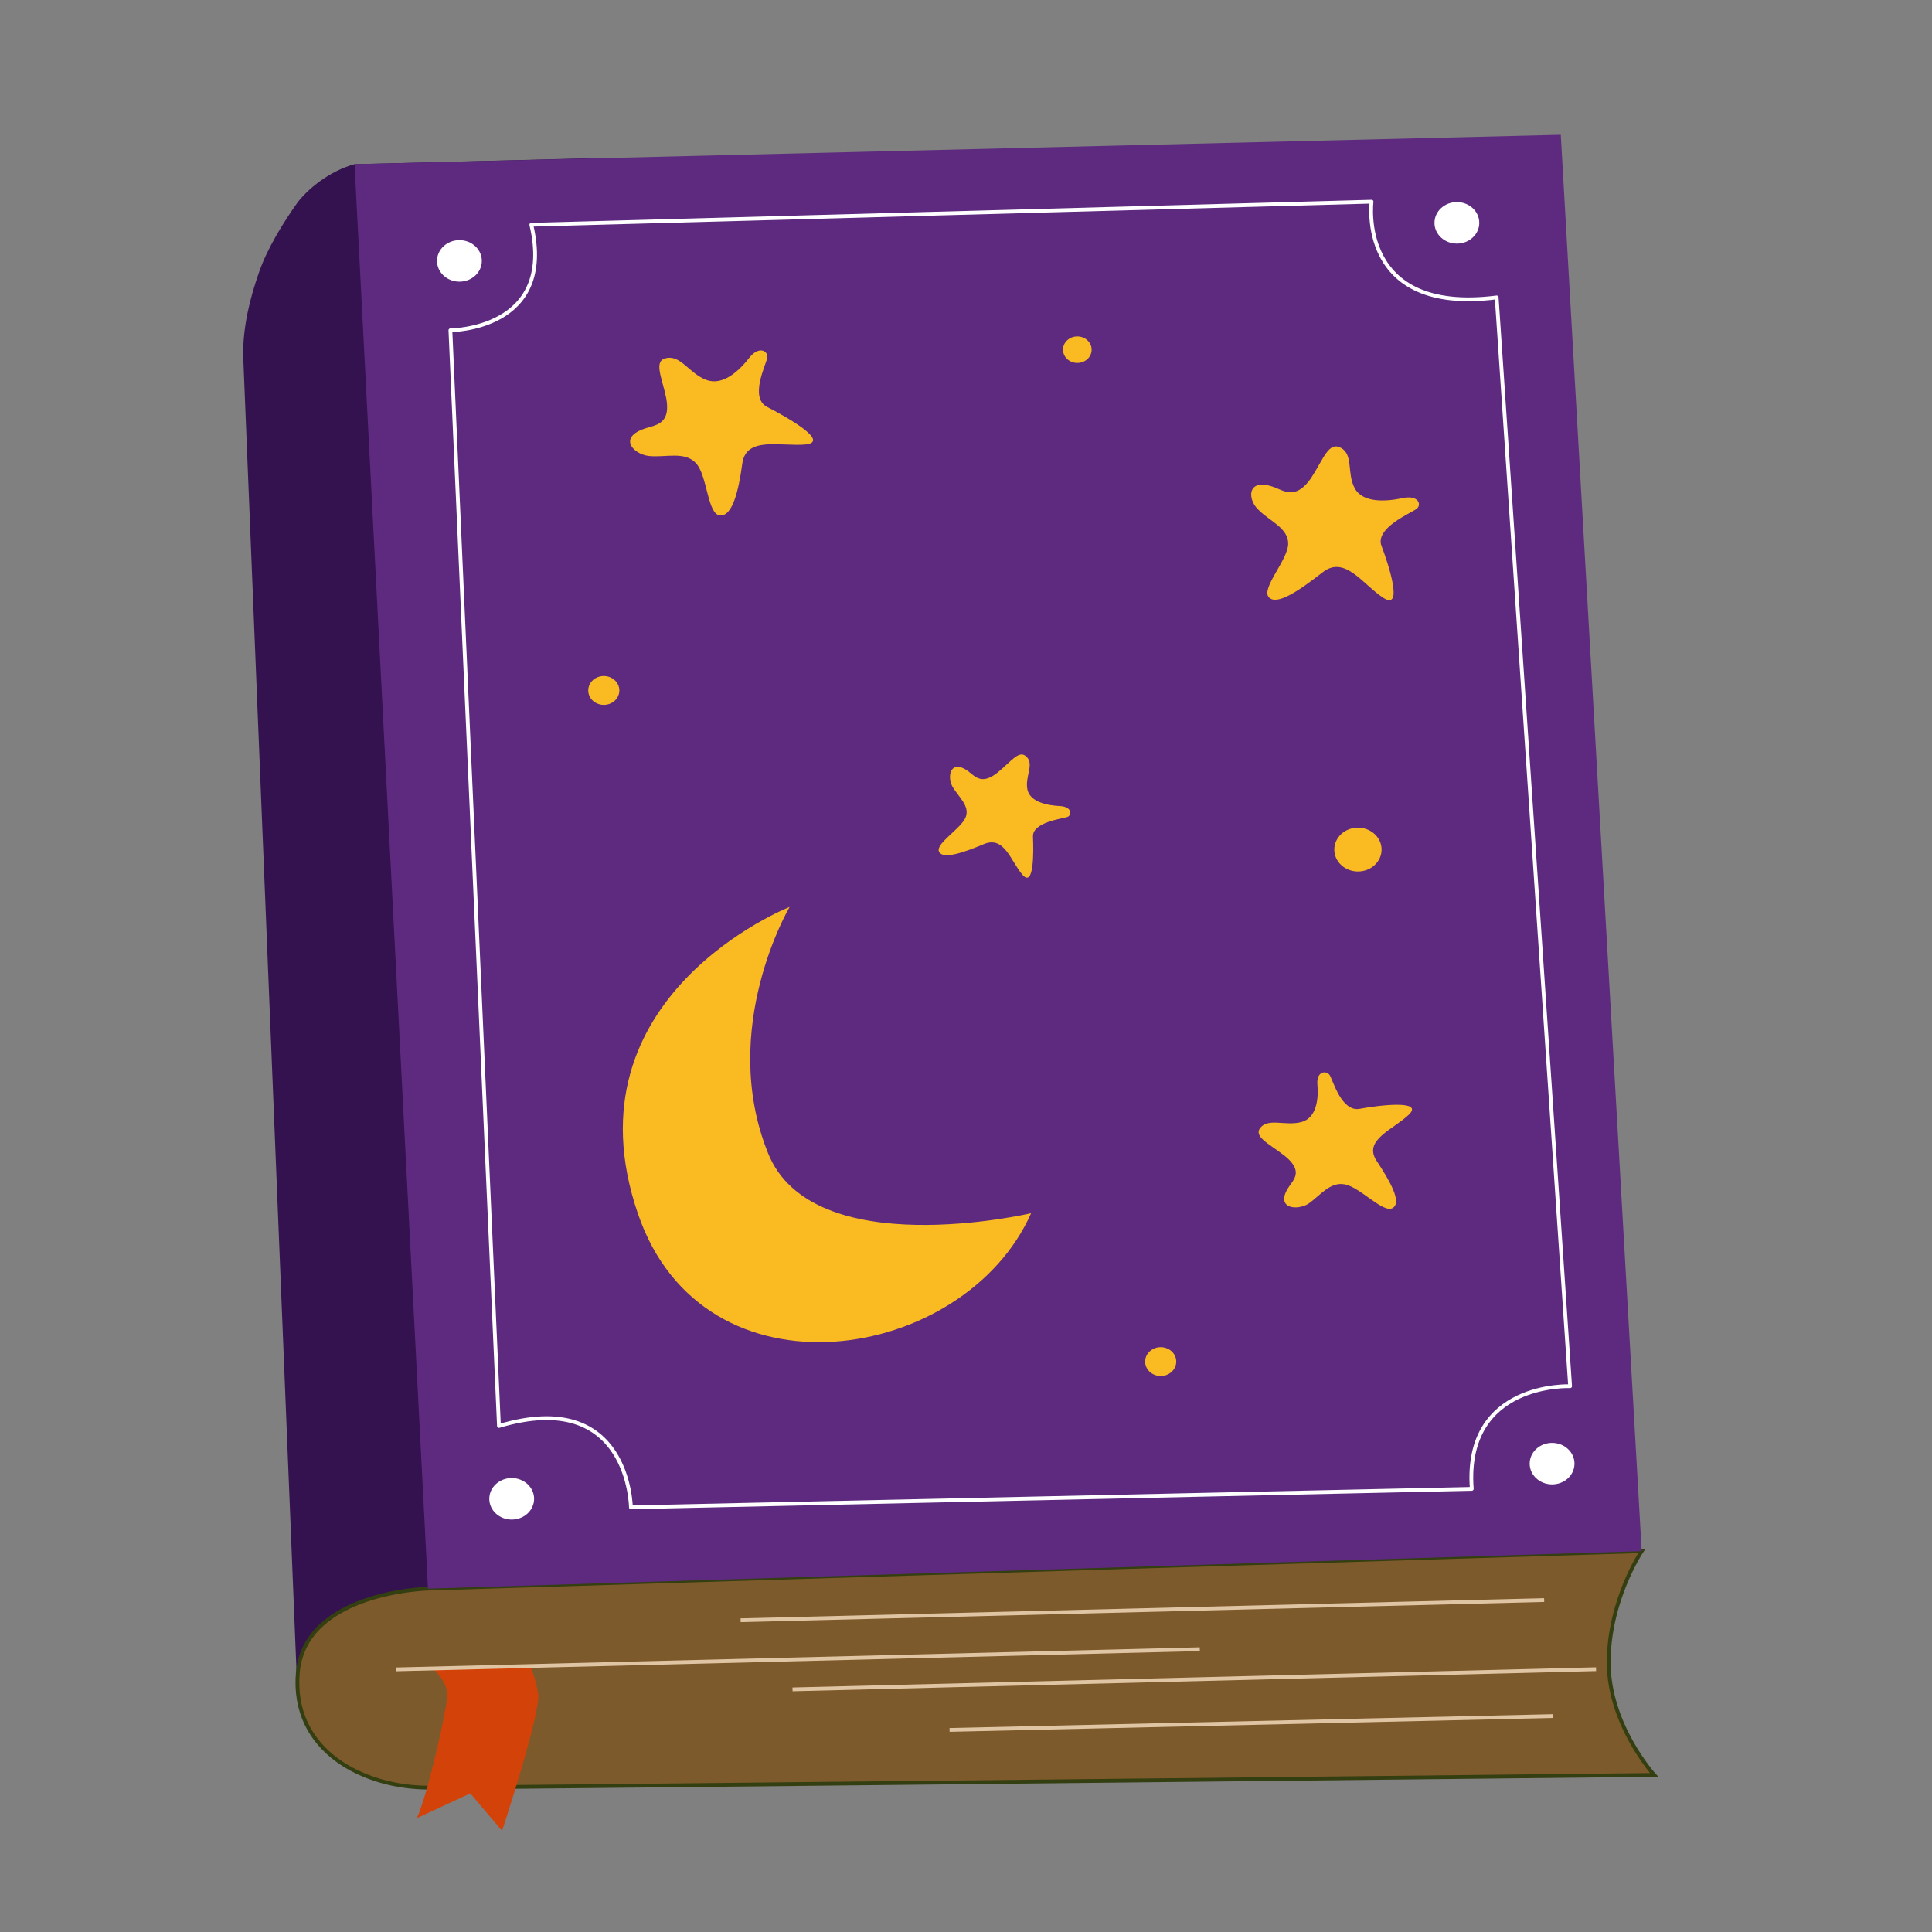 <?xml version="1.0" encoding="utf-8"?>
<svg version="1.1" id="Layer_1" x="0px" y="0px" viewBox="0 0 512 512" style="enable-background:new 0 0 512 512;" xmlns="http://www.w3.org/2000/svg">
  <rect x="0" y="0" width="512" height="512" fill="#808080" stroke="none"/>
  <style type="text/css">
	.st0{fill:none;stroke:#698428;stroke-miterlimit:10;}
	.st1{fill:none;stroke:#93B746;stroke-miterlimit:10;}
	.st2{fill:#34114F;}
	.st3{fill:#FCEEDB;}
	.st4{fill:#5E2A7F;}
	.st5{fill:#F9BB21;}
	.st6{fill:none;stroke:#E0C5A4;stroke-miterlimit:10;}
	.st7{fill:none;stroke:#FFFFFF;stroke-linecap:round;stroke-linejoin:round;stroke-miterlimit:10;}
	.st8{fill:#FFFFFF;}
	.st9{fill:#D34209;}
</style>
  <path class="st2" d="M 93.959 43.513 C 87.198 45.346 81.422 50.237 78.784 53.751 C 74.991 59.101 70.867 65.825 68.723 71.939 C 66.083 79.427 64.434 86.611 64.434 93.946 L 78.784 447.904 L 166.864 447.904 L 160.763 41.831 C 160.926 41.831 94.124 43.513 93.959 43.513 Z" style=""/>
  <path class="st3" d="M 113.422 421.007 C 113.422 421.007 81.094 421.771 78.949 443.013 C 76.969 464.257 96.764 473.732 113.422 473.732 C 130.082 473.732 438.365 470.371 438.365 470.371 C 438.365 470.371 426.323 457.074 426.323 440.569 C 426.323 424.062 435.067 411.072 435.067 411.072 L 113.422 421.007 Z" style="paint-order: stroke; stroke: rgb(51, 62, 17); fill: rgb(124, 90, 43);"/>
  <polygon class="st4" points="93.959 43.513 113.422 421.007 435.067 411.072 413.624 35.718" style=""/>
  <path class="st5" d="M 209.255 240.358 C 209.255 240.358 149.381 263.895 169.009 321.513 C 186.328 372.558 255.605 361.25 273.254 321.513 C 273.254 321.513 215.194 335.114 203.483 305.466 C 190.288 272.454 209.255 240.358 209.255 240.358 Z" style=""/>
  <path class="st5" d="M 172.144 113.202 C 174.782 112.439 177.587 111.523 176.596 105.715 C 175.441 99.908 172.968 95.476 176.761 94.863 C 180.555 94.252 182.699 98.99 187.154 100.671 C 191.606 102.352 195.896 98.226 198.535 94.863 C 201.174 91.501 203.647 93.03 203.317 94.863 C 202.988 96.697 198.535 105.409 203.317 107.855 C 208.101 110.3 220.143 117.024 213.545 117.789 C 206.947 118.399 197.709 115.496 196.72 122.83 C 195.73 130.167 194.081 136.893 190.783 136.586 C 187.483 136.281 187.483 126.194 184.514 122.83 C 181.546 119.47 176.432 121.302 171.977 120.843 C 167.69 120.387 163.236 115.496 172.144 113.202 Z" style=""/>
  <path class="st5" d="M 342.037 313.871 C 343.357 312.037 344.842 309.898 340.552 306.382 C 336.264 303.021 331.975 301.185 334.119 298.74 C 336.264 296.295 340.717 298.435 344.842 297.365 C 348.964 296.295 349.458 291.098 349.13 287.43 C 348.8 283.763 351.603 283.611 352.427 284.986 C 353.255 286.361 355.562 294.767 360.346 293.849 C 365.129 292.935 377.498 291.405 373.377 295.378 C 369.253 299.352 361.172 302.104 364.8 307.604 C 368.428 313.108 371.562 318.608 369.088 320.136 C 366.613 321.666 360.51 314.636 356.387 313.871 C 352.427 313.108 349.79 316.927 346.657 319.067 C 343.192 321.054 337.418 319.986 342.037 313.871 Z" style=""/>
  <path class="st5" d="M 338.737 129.556 C 341.212 130.626 344.017 131.696 347.48 126.653 C 350.778 121.609 352.098 116.87 355.398 118.707 C 358.696 120.539 356.882 125.43 359.026 129.403 C 361.172 133.376 367.438 132.917 371.727 132.002 C 376.016 131.085 376.84 133.835 375.355 134.906 C 373.871 135.975 364.303 139.949 366.12 144.687 C 367.933 149.425 372.057 161.956 366.613 158.441 C 361.172 154.927 356.387 146.98 350.45 151.717 C 344.346 156.454 338.408 160.582 336.264 158.288 C 334.119 155.995 341.212 148.508 341.378 144.229 C 341.541 139.949 336.429 138.115 333.46 135.058 C 330.327 132.154 330.49 125.889 338.737 129.556 Z" style=""/>
  <path class="st5" d="M 257.418 205.055 C 258.904 206.277 260.718 207.654 264.348 204.749 C 267.976 201.844 270.12 198.483 272.1 200.623 C 274.078 202.61 271.605 205.819 272.264 209.181 C 272.925 212.545 277.543 213.459 280.843 213.614 C 284.143 213.768 284.143 216.059 282.823 216.518 C 281.503 216.977 273.584 217.892 273.749 221.714 C 273.914 225.533 274.078 235.469 270.945 231.801 C 267.813 228.133 266.161 221.41 260.718 223.701 C 255.275 225.992 249.832 227.827 248.843 225.688 C 247.853 223.547 254.782 219.574 255.936 216.518 C 257.09 213.459 253.79 211.015 252.306 208.264 C 250.822 205.208 252.306 200.623 257.418 205.055 Z" style=""/>
  <circle class="st5" cx="200" cy="220.1" r="2.5" style="" transform="matrix(1.649, 0, 0, 1.528, -169.789, -153.335)"/>
  <circle class="st5" cx="289.5" cy="336.5" r="2.5" style="" transform="matrix(1.649, 0, 0, 1.528, -169.789, -153.335)"/>
  <circle class="st5" cx="321.2" cy="247.7" r="3.8" style="" transform="matrix(1.649, 0, 0, 1.528, -169.789, -153.335)"/>
  <circle class="st5" cx="276.1" cy="161" r="2.3" style="" transform="matrix(1.649, 0, 0, 1.528, -169.789, -153.335)"/>
  <line class="st6" x1="251.646" y1="458.448" x2="411.479" y2="454.781" style=""/>
  <path class="st7" d="M 119.36 87.528 C 119.36 87.528 147.4 87.528 140.803 59.56 L 363.48 53.446 C 363.48 53.446 359.521 83.555 396.634 78.815 L 416.097 367.361 C 416.097 367.361 387.892 366.139 390.036 394.566 L 167.195 399.457 C 167.195 399.457 166.864 367.515 132.226 377.907 L 119.36 87.528 Z" style=""/>
  <circle class="st8" cx="176.8" cy="145.6" r="3.6" style="" transform="matrix(1.649, 0, 0, 1.528, -169.789, -153.335)"/>
  <circle class="st8" cx="185.2" cy="360.3" r="3.6" style="" transform="matrix(1.649, 0, 0, 1.528, -169.789, -153.335)"/>
  <circle class="st8" cx="352.4" cy="354.2" r="3.6" style="" transform="matrix(1.649, 0, 0, 1.528, -169.789, -153.335)"/>
  <circle class="st8" cx="337.1" cy="139" r="3.6" style="" transform="matrix(1.649, 0, 0, 1.528, -169.789, -153.335)"/>
  <path class="st9" d="M 114.907 442.402 C 114.907 442.402 118.7 445.764 118.536 449.432 C 118.371 452.948 113.422 475.567 110.454 481.833 L 124.64 475.261 L 133.051 485.195 C 133.051 485.195 143.442 453.711 142.619 448.82 C 141.793 443.932 140.474 441.638 140.474 441.638 L 114.907 442.402 Z" style=""/>
  <line class="st6" x1="105.01" y1="442.402" x2="317.956" y2="437.054" style=""/>
  <line class="st6" x1="210.027" y1="447.702" x2="422.973" y2="442.354" style=""/>
  <line class="st6" x1="196.274" y1="429.382" x2="409.22" y2="424.033" style=""/>
</svg>